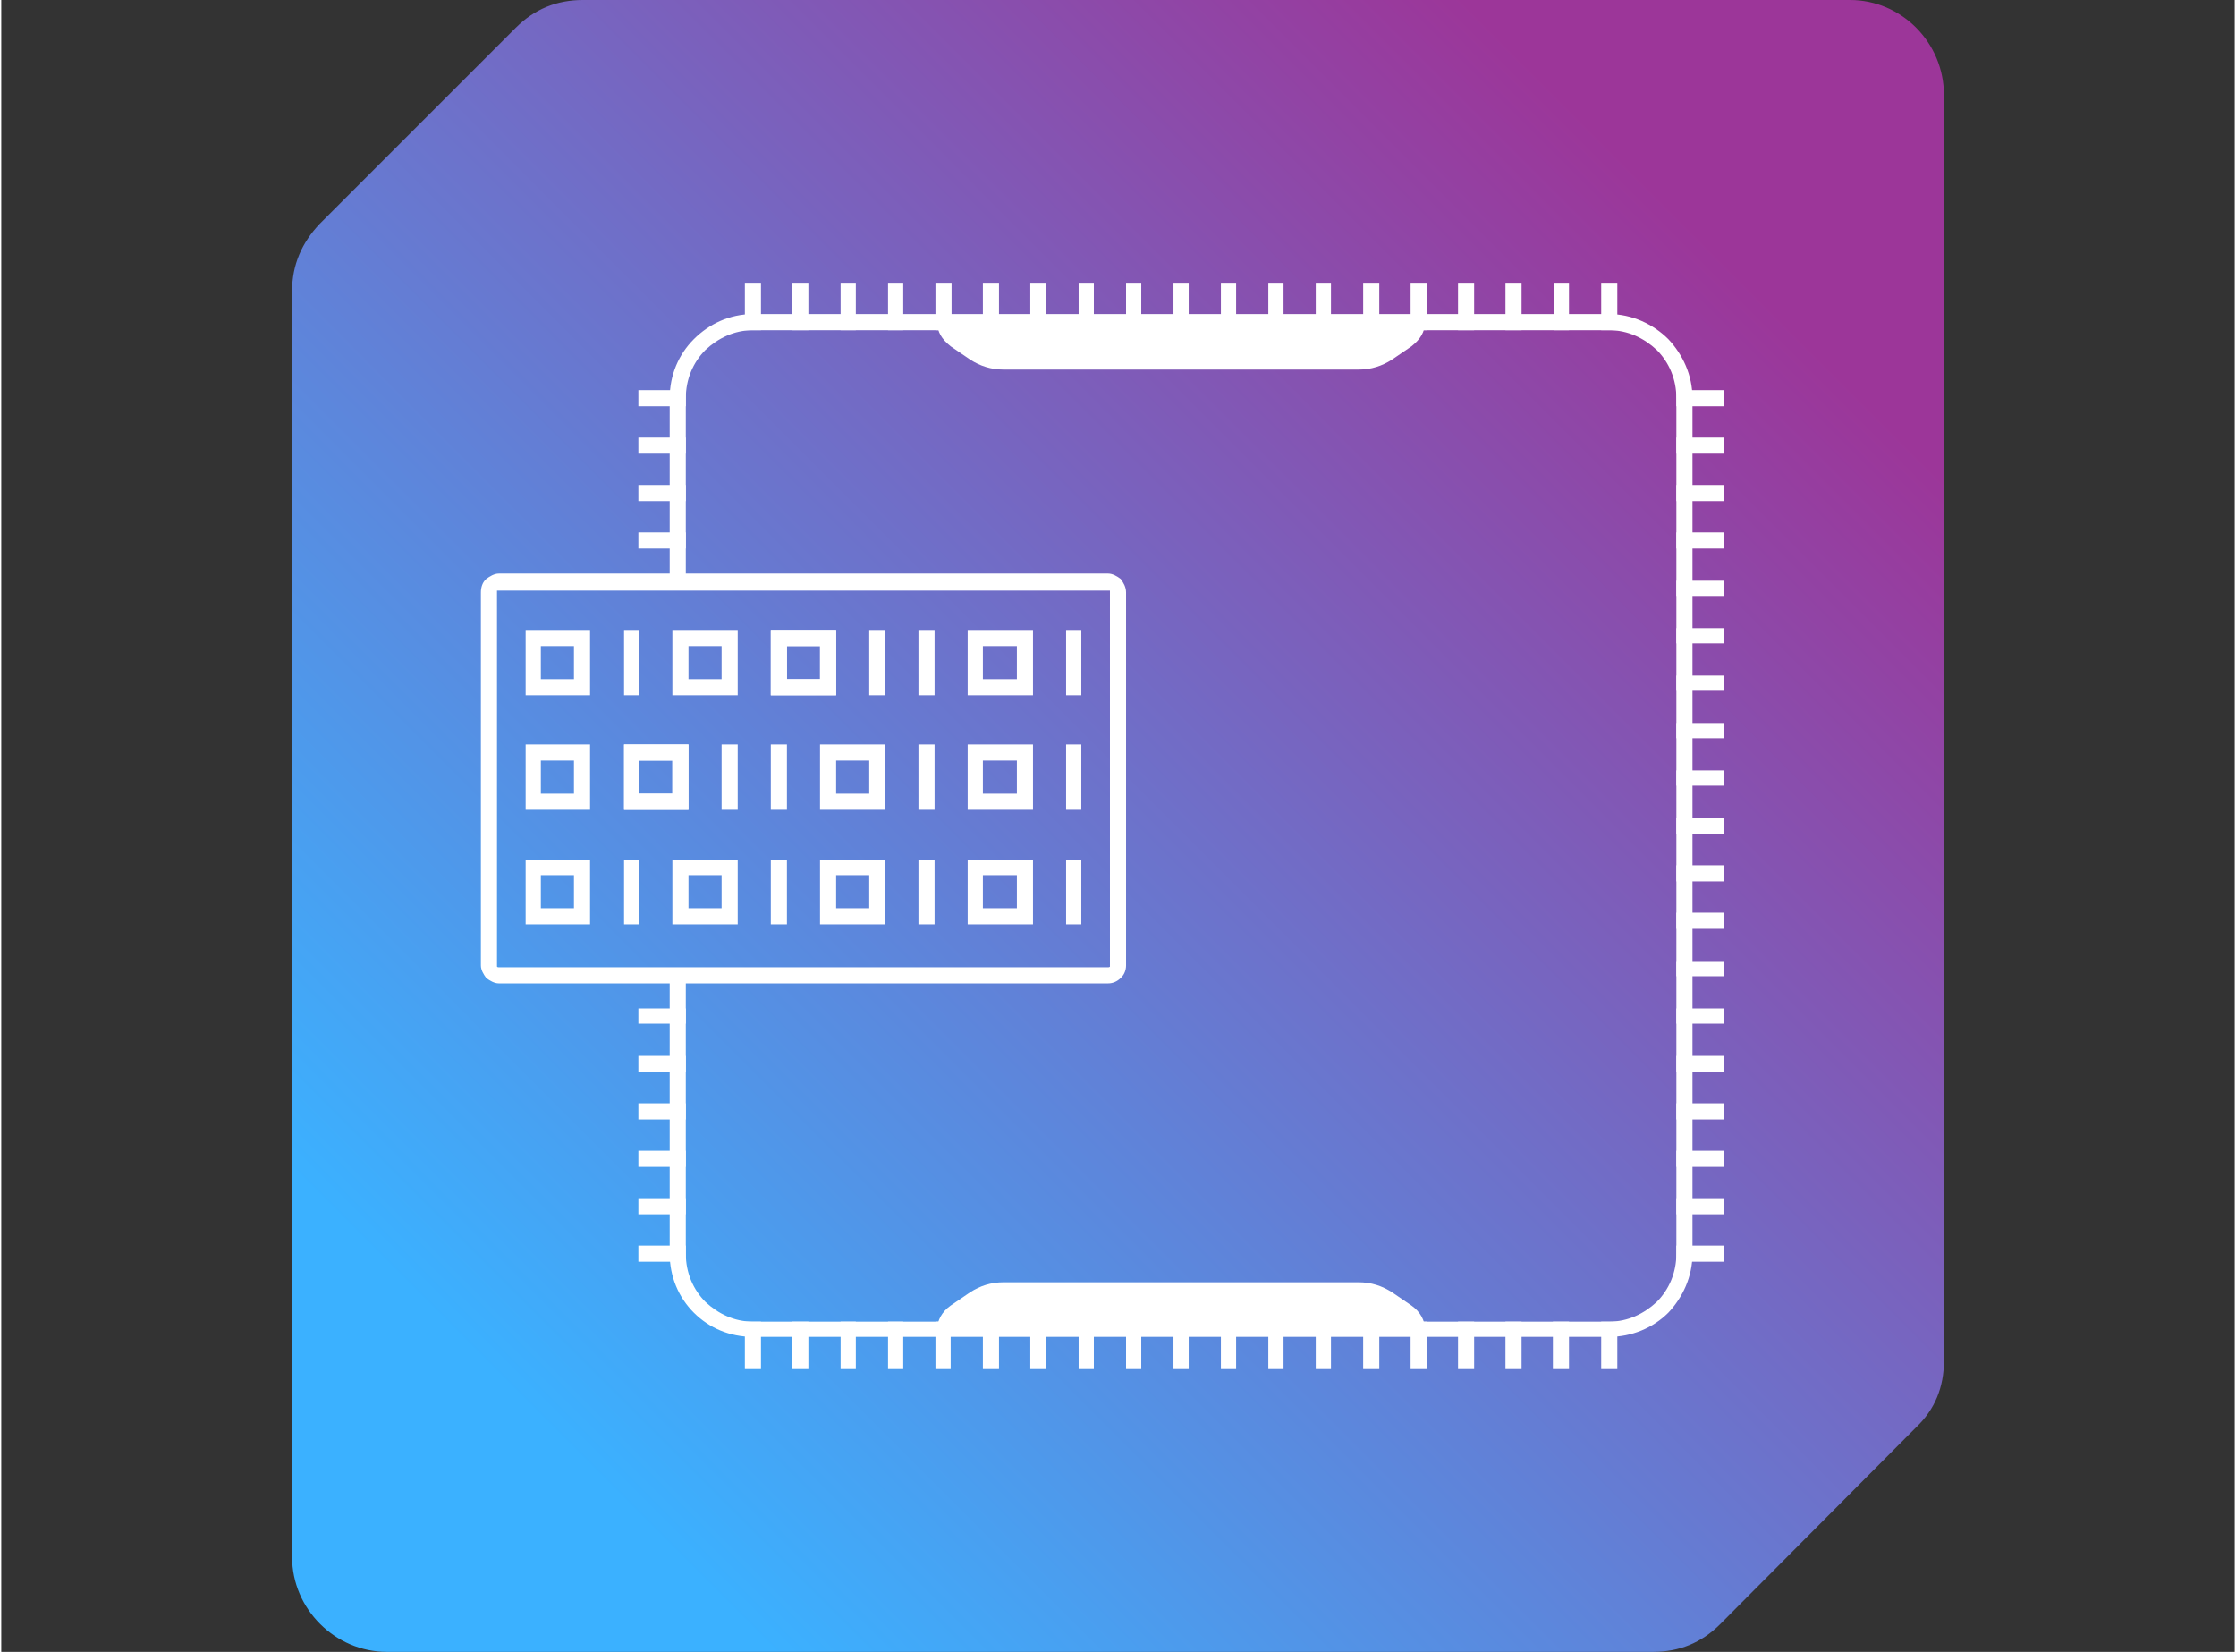 <?xml version="1.0" encoding="UTF-8"?> <svg xmlns="http://www.w3.org/2000/svg" xmlns:xlink="http://www.w3.org/1999/xlink" xmlns:xodm="http://www.corel.com/coreldraw/odm/2003" xml:space="preserve" width="444px" height="328px" version="1.1" style="shape-rendering:geometricPrecision; text-rendering:geometricPrecision; image-rendering:optimizeQuality; fill-rule:evenodd; clip-rule:evenodd" viewBox="0 0 24.96 18.46"><rect x="0" y="0" width="24.96" height="18.46" fill="#333333" stroke="none"/> <defs> <style type="text/css"> .fil0 {fill:none} .fil3 {fill:white} .fil2 {fill:white;fill-rule:nonzero} .fil1 {fill:url(#id0)} </style> <linearGradient id="id0" gradientUnits="userSpaceOnUse" x1="18.58" y1="2.19" x2="5.44" y2="15.32"> <stop offset="0" style="stop-opacity:1; stop-color:#9C3699"></stop> <stop offset="1" style="stop-opacity:1; stop-color:#3BB1FF"></stop> </linearGradient> </defs> <g id="Layer_x0020_1">  <rect class="fil0" width="24.96" height="18.46"></rect> <g id="_2268498701936"> <path class="fil1" d="M18.46 18.46l-14.15 0c-0.58,0 -1.06,-0.48 -1.06,-1.06l0 -14.15c0,-0.29 0.11,-0.54 0.31,-0.75l2.19 -2.19c0.21,-0.21 0.46,-0.31 0.75,-0.31l14.16 0c0.58,0 1.05,0.48 1.05,1.06l0 14.15c0,0.29 -0.1,0.54 -0.31,0.74l-2.19 2.2c-0.21,0.21 -0.46,0.31 -0.75,0.31z"></path> <path class="fil2" d="M7.65 6.5l0 -2.05c0,-0.21 0.08,-0.4 0.22,-0.54 0.14,-0.13 0.32,-0.22 0.53,-0.22l9.57 0c0.21,0 0.39,0.09 0.53,0.22 0.14,0.14 0.22,0.33 0.22,0.54l0 9.56c0,0.21 -0.08,0.4 -0.22,0.54 -0.14,0.13 -0.32,0.22 -0.53,0.22l-9.57 0c-0.21,0 -0.39,-0.09 -0.53,-0.22 -0.14,-0.14 -0.22,-0.33 -0.22,-0.54l0 -3.11 -0.18 0 0 3.11c0,0.26 0.1,0.49 0.27,0.66 0.17,0.17 0.4,0.27 0.66,0.27l9.57 0c0.25,0 0.49,-0.1 0.66,-0.27 0.16,-0.17 0.27,-0.4 0.27,-0.66l0 -9.56c0,-0.26 -0.11,-0.49 -0.27,-0.66 -0.17,-0.17 -0.41,-0.28 -0.66,-0.28l-9.57 0c-0.26,0 -0.49,0.11 -0.66,0.28 -0.17,0.17 -0.27,0.4 -0.27,0.66l0 2.05 0.18 0z"></path> <path class="fil3" d="M10.46 14.85l5.45 0 0 0c0,-0.09 -0.05,-0.19 -0.15,-0.26l-0.22 -0.15c-0.11,-0.07 -0.23,-0.11 -0.37,-0.11l-3.97 0c-0.14,0 -0.26,0.04 -0.37,0.11l-0.22 0.15c-0.1,0.07 -0.15,0.17 -0.15,0.26l0 0 0 0z"></path> <path class="fil2" d="M12.37 6.41l-6.81 0c-0.05,0 -0.1,0.03 -0.14,0.06l-0.01 0.01c-0.03,0.03 -0.05,0.08 -0.05,0.14l0 4.17c0,0.05 0.03,0.1 0.06,0.14 0.04,0.03 0.09,0.06 0.14,0.06l6.81 0c0.05,0 0.1,-0.02 0.14,-0.06l0.01 -0.01c0.03,-0.03 0.05,-0.08 0.05,-0.13l0 -4.17c0,-0.06 -0.03,-0.11 -0.06,-0.15l0 0c-0.04,-0.03 -0.09,-0.06 -0.14,-0.06zm-6.81 0.19l6.81 0c0.01,0 0.02,0 0.02,0 0,0 0,0.01 0,0.02l0 4.17 0 0.01c0,0.01 -0.02,0.01 -0.02,0.01l-6.81 0c0,0 -0.02,0 -0.02,-0.01 0,0 0,0 0,-0.01l0 -4.17 0 -0.02c0,0 0.02,0 0.02,0z"></path> <polygon class="fil2" points="12.07,7.13 12.07,7.04 11.9,7.04 11.9,7.77 12.07,7.77 "></polygon> <path class="fil2" d="M10.97 7.59l0 -0.37 0.38 0 0 0.37 -0.38 0zm-0.17 -0.46l0 0.64 0.73 0 0 -0.73 -0.73 0 0 0.09z"></path> <polygon class="fil2" points="10.43,7.13 10.43,7.04 10.25,7.04 10.25,7.77 10.43,7.77 "></polygon> <path class="fil2" d="M8.78 7.59l0 -0.37 0.37 0 0 0.37 -0.37 0zm-0.18 -0.46l0 0.64 0.73 0 0 -0.73 -0.73 0 0 0.09z"></path> <path class="fil2" d="M8.78 7.59l0 -0.37 0.37 0 0 0.37 -0.37 0zm-0.18 -0.46l0 0.64 0.73 0 0 -0.73 -0.73 0 0 0.09z"></path> <polygon class="fil2" points="9.88,7.13 9.88,7.04 9.7,7.04 9.7,7.77 9.88,7.77 "></polygon> <path class="fil2" d="M7.68 7.59l0 -0.37 0.37 0 0 0.37 -0.37 0zm-0.18 -0.46l0 0.64 0.73 0 0 -0.73 -0.73 0 0 0.09z"></path> <polygon class="fil2" points="7.13,7.13 7.13,7.04 6.96,7.04 6.96,7.77 7.13,7.77 "></polygon> <path class="fil2" d="M6.03 7.59l0 -0.37 0.37 0 0 0.37 -0.37 0zm-0.17 -0.46l0 0.64 0.72 0 0 -0.73 -0.72 0 0 0.09z"></path> <polygon class="fil2" points="12.07,8.41 12.07,8.32 11.9,8.32 11.9,9.05 12.07,9.05 "></polygon> <path class="fil2" d="M10.97 8.87l0 -0.37 0.38 0 0 0.37 -0.38 0zm-0.17 -0.46l0 0.64 0.73 0 0 -0.73 -0.73 0 0 0.09z"></path> <polygon class="fil2" points="10.43,8.41 10.43,8.32 10.25,8.32 10.25,9.05 10.43,9.05 "></polygon> <path class="fil2" d="M6.58 8.96l0 -0.64 -0.72 0 0 0.73 0.72 0 0 -0.09zm-0.18 -0.46l0 0.37 -0.37 0 0 -0.37 0.37 0z"></path> <polygon class="fil2" points="8.23,8.41 8.23,8.32 8.05,8.32 8.05,9.05 8.23,9.05 "></polygon> <path class="fil2" d="M7.13 8.87l0 -0.37 0.37 0 0 0.37 -0.37 0zm-0.17 -0.46l0 0.64 0.72 0 0 -0.73 -0.72 0 0 0.09z"></path> <path class="fil2" d="M7.13 8.87l0 -0.37 0.37 0 0 0.37 -0.37 0zm-0.17 -0.46l0 0.64 0.72 0 0 -0.73 -0.72 0 0 0.09z"></path> <polygon class="fil2" points="8.78,8.41 8.78,8.32 8.6,8.32 8.6,9.05 8.78,9.05 "></polygon> <path class="fil2" d="M9.88 8.96l0 -0.64 -0.73 0 0 0.73 0.73 0 0 -0.09zm-0.18 -0.46l0 0.37 -0.37 0 0 -0.37 0.37 0z"></path> <polygon class="fil2" points="12.07,9.69 12.07,9.61 11.9,9.61 11.9,10.33 12.07,10.33 "></polygon> <path class="fil2" d="M10.97 10.15l0 -0.37 0.38 0 0 0.37 -0.38 0zm-0.17 -0.46l0 0.64 0.73 0 0 -0.72 -0.73 0 0 0.08z"></path> <polygon class="fil2" points="10.43,9.69 10.43,9.61 10.25,9.61 10.25,10.33 10.43,10.33 "></polygon> <path class="fil2" d="M9.33 10.15l0 -0.37 0.37 0 0 0.37 -0.37 0zm-0.18 -0.46l0 0.64 0.73 0 0 -0.72 -0.73 0 0 0.08z"></path> <polygon class="fil2" points="8.78,9.69 8.78,9.61 8.6,9.61 8.6,10.33 8.78,10.33 "></polygon> <path class="fil2" d="M7.68 10.15l0 -0.37 0.37 0 0 0.37 -0.37 0zm-0.18 -0.46l0 0.64 0.73 0 0 -0.72 -0.73 0 0 0.08z"></path> <polygon class="fil2" points="7.13,9.69 7.13,9.61 6.96,9.61 6.96,10.33 7.13,10.33 "></polygon> <path class="fil2" d="M6.03 10.15l0 -0.37 0.37 0 0 0.37 -0.37 0zm-0.17 -0.46l0 0.64 0.72 0 0 -0.72 -0.72 0 0 0.08z"></path> <path class="fil3" d="M10.46 3.6l5.45 0 0 0c0,0.11 -0.05,0.19 -0.15,0.27l-0.22 0.15c-0.11,0.07 -0.23,0.11 -0.37,0.11l-3.97 0c-0.14,0 -0.26,-0.04 -0.37,-0.11l-0.22 -0.15c-0.1,-0.08 -0.15,-0.16 -0.15,-0.27l0 0 0 0z"></path> <polygon class="fil2" points="18.81,4.36 18.72,4.36 18.72,4.54 19.25,4.54 19.25,4.36 "></polygon> <polygon class="fil2" points="18.81,13.92 18.72,13.92 18.72,14.1 19.25,14.1 19.25,13.92 "></polygon> <polygon class="fil2" points="18.81,13.39 18.72,13.39 18.72,13.57 19.25,13.57 19.25,13.39 "></polygon> <polygon class="fil2" points="18.81,12.86 18.72,12.86 18.72,13.04 19.25,13.04 19.25,12.86 "></polygon> <polygon class="fil2" points="18.81,12.33 18.72,12.33 18.72,12.51 19.25,12.51 19.25,12.33 "></polygon> <polygon class="fil2" points="18.81,11.8 18.72,11.8 18.72,11.98 19.25,11.98 19.25,11.8 "></polygon> <polygon class="fil2" points="18.81,11.27 18.72,11.27 18.72,11.44 19.25,11.44 19.25,11.27 "></polygon> <polygon class="fil2" points="18.81,10.74 18.72,10.74 18.72,10.91 19.25,10.91 19.25,10.74 "></polygon> <polygon class="fil2" points="18.81,10.2 18.72,10.2 18.72,10.38 19.25,10.38 19.25,10.2 "></polygon> <polygon class="fil2" points="18.81,9.67 18.72,9.67 18.72,9.85 19.25,9.85 19.25,9.67 "></polygon> <polygon class="fil2" points="18.81,9.14 18.72,9.14 18.72,9.32 19.25,9.32 19.25,9.14 "></polygon> <polygon class="fil2" points="18.81,8.61 18.72,8.61 18.72,8.78 19.25,8.78 19.25,8.61 "></polygon> <polygon class="fil2" points="18.81,8.08 18.72,8.08 18.72,8.25 19.25,8.25 19.25,8.08 "></polygon> <polygon class="fil2" points="18.81,7.55 18.72,7.55 18.72,7.72 19.25,7.72 19.25,7.55 "></polygon> <polygon class="fil2" points="18.81,7.02 18.72,7.02 18.72,7.19 19.25,7.19 19.25,7.02 "></polygon> <polygon class="fil2" points="18.81,6.49 18.72,6.49 18.72,6.66 19.25,6.66 19.25,6.49 "></polygon> <polygon class="fil2" points="18.81,5.95 18.72,5.95 18.72,6.13 19.25,6.13 19.25,5.95 "></polygon> <polygon class="fil2" points="18.81,5.42 18.72,5.42 18.72,5.6 19.25,5.6 19.25,5.42 "></polygon> <polygon class="fil2" points="18.81,4.89 18.72,4.89 18.72,5.07 19.25,5.07 19.25,4.89 "></polygon> <polygon class="fil2" points="7.56,4.54 7.65,4.54 7.65,4.36 7.12,4.36 7.12,4.54 "></polygon> <polygon class="fil2" points="7.56,14.1 7.65,14.1 7.65,13.92 7.12,13.92 7.12,14.1 "></polygon> <polygon class="fil2" points="7.56,13.57 7.65,13.57 7.65,13.39 7.12,13.39 7.12,13.57 "></polygon> <polygon class="fil2" points="7.56,13.04 7.65,13.04 7.65,12.86 7.12,12.86 7.12,13.04 "></polygon> <polygon class="fil2" points="7.56,12.51 7.65,12.51 7.65,12.33 7.12,12.33 7.12,12.51 "></polygon> <polygon class="fil2" points="7.56,11.98 7.65,11.98 7.65,11.8 7.12,11.8 7.12,11.98 "></polygon> <polygon class="fil2" points="7.56,6.13 7.65,6.13 7.65,5.95 7.12,5.95 7.12,6.13 "></polygon> <polygon class="fil2" points="7.56,5.6 7.65,5.6 7.65,5.42 7.12,5.42 7.12,5.6 "></polygon> <polygon class="fil2" points="7.56,5.07 7.65,5.07 7.65,4.89 7.12,4.89 7.12,5.07 "></polygon> <polygon class="fil2" points="7.56,11.44 7.65,11.44 7.65,11.27 7.12,11.27 7.12,11.44 "></polygon> <polygon class="fil2" points="18.06,14.85 18.06,14.77 17.88,14.77 17.88,15.3 18.06,15.3 "></polygon> <polygon class="fil2" points="8.49,14.85 8.49,14.77 8.31,14.77 8.31,15.3 8.49,15.3 "></polygon> <polygon class="fil2" points="9.02,14.85 9.02,14.77 8.84,14.77 8.84,15.3 9.02,15.3 "></polygon> <polygon class="fil2" points="9.55,14.85 9.55,14.77 9.38,14.77 9.38,15.3 9.55,15.3 "></polygon> <polygon class="fil2" points="10.08,14.85 10.08,14.77 9.91,14.77 9.91,15.3 10.08,15.3 "></polygon> <polygon class="fil2" points="10.61,14.85 10.61,14.77 10.44,14.77 10.44,15.3 10.61,15.3 "></polygon> <polygon class="fil2" points="11.15,14.85 11.15,14.77 10.97,14.77 10.97,15.3 11.15,15.3 "></polygon> <polygon class="fil2" points="11.68,14.85 11.68,14.77 11.5,14.77 11.5,15.3 11.68,15.3 "></polygon> <polygon class="fil2" points="12.21,14.85 12.21,14.77 12.04,14.77 12.04,15.3 12.21,15.3 "></polygon> <polygon class="fil2" points="12.74,14.85 12.74,14.77 12.57,14.77 12.57,15.3 12.74,15.3 "></polygon> <polygon class="fil2" points="13.27,14.85 13.27,14.77 13.1,14.77 13.1,15.3 13.27,15.3 "></polygon> <polygon class="fil2" points="13.8,14.85 13.8,14.77 13.63,14.77 13.63,15.3 13.8,15.3 "></polygon> <polygon class="fil2" points="14.33,14.85 14.33,14.77 14.16,14.77 14.16,15.3 14.33,15.3 "></polygon> <polygon class="fil2" points="14.86,14.85 14.86,14.77 14.69,14.77 14.69,15.3 14.86,15.3 "></polygon> <polygon class="fil2" points="15.4,14.85 15.4,14.77 15.22,14.77 15.22,15.3 15.4,15.3 "></polygon> <polygon class="fil2" points="15.93,14.85 15.93,14.77 15.75,14.77 15.75,15.3 15.93,15.3 "></polygon> <polygon class="fil2" points="16.46,14.85 16.46,14.77 16.28,14.77 16.28,15.3 16.46,15.3 "></polygon> <polygon class="fil2" points="16.99,14.85 16.99,14.77 16.81,14.77 16.81,15.3 16.99,15.3 "></polygon> <polygon class="fil2" points="17.52,14.85 17.52,14.77 17.34,14.77 17.34,15.3 17.52,15.3 "></polygon> <polygon class="fil2" points="17.88,3.6 17.88,3.69 18.06,3.69 18.06,3.16 17.88,3.16 "></polygon> <polygon class="fil2" points="8.31,3.6 8.31,3.69 8.49,3.69 8.49,3.16 8.31,3.16 "></polygon> <polygon class="fil2" points="8.84,3.6 8.84,3.69 9.02,3.69 9.02,3.16 8.84,3.16 "></polygon> <polygon class="fil2" points="9.38,3.6 9.38,3.69 9.55,3.69 9.55,3.16 9.38,3.16 "></polygon> <polygon class="fil2" points="9.91,3.6 9.91,3.69 10.08,3.69 10.08,3.16 9.91,3.16 "></polygon> <polygon class="fil2" points="10.44,3.6 10.44,3.69 10.62,3.69 10.62,3.16 10.44,3.16 "></polygon> <polygon class="fil2" points="10.97,3.6 10.97,3.69 11.15,3.69 11.15,3.16 10.97,3.16 "></polygon> <polygon class="fil2" points="11.5,3.6 11.5,3.69 11.68,3.69 11.68,3.16 11.5,3.16 "></polygon> <polygon class="fil2" points="12.04,3.6 12.04,3.69 12.21,3.69 12.21,3.16 12.04,3.16 "></polygon> <polygon class="fil2" points="12.57,3.6 12.57,3.69 12.74,3.69 12.74,3.16 12.57,3.16 "></polygon> <polygon class="fil2" points="13.1,3.6 13.1,3.69 13.27,3.69 13.27,3.16 13.1,3.16 "></polygon> <polygon class="fil2" points="13.63,3.6 13.63,3.69 13.8,3.69 13.8,3.16 13.63,3.16 "></polygon> <polygon class="fil2" points="14.16,3.6 14.16,3.69 14.33,3.69 14.33,3.16 14.16,3.16 "></polygon> <polygon class="fil2" points="14.69,3.6 14.69,3.69 14.86,3.69 14.86,3.16 14.69,3.16 "></polygon> <polygon class="fil2" points="15.22,3.6 15.22,3.69 15.4,3.69 15.4,3.16 15.22,3.16 "></polygon> <polygon class="fil2" points="15.75,3.6 15.75,3.69 15.93,3.69 15.93,3.16 15.75,3.16 "></polygon> <polygon class="fil2" points="16.28,3.6 16.28,3.69 16.46,3.69 16.46,3.16 16.28,3.16 "></polygon> <polygon class="fil2" points="16.81,3.6 16.81,3.69 16.99,3.69 16.99,3.16 16.81,3.16 "></polygon> <polygon class="fil2" points="17.35,3.6 17.35,3.69 17.52,3.69 17.52,3.16 17.35,3.16 "></polygon> </g> </g> </svg> 
